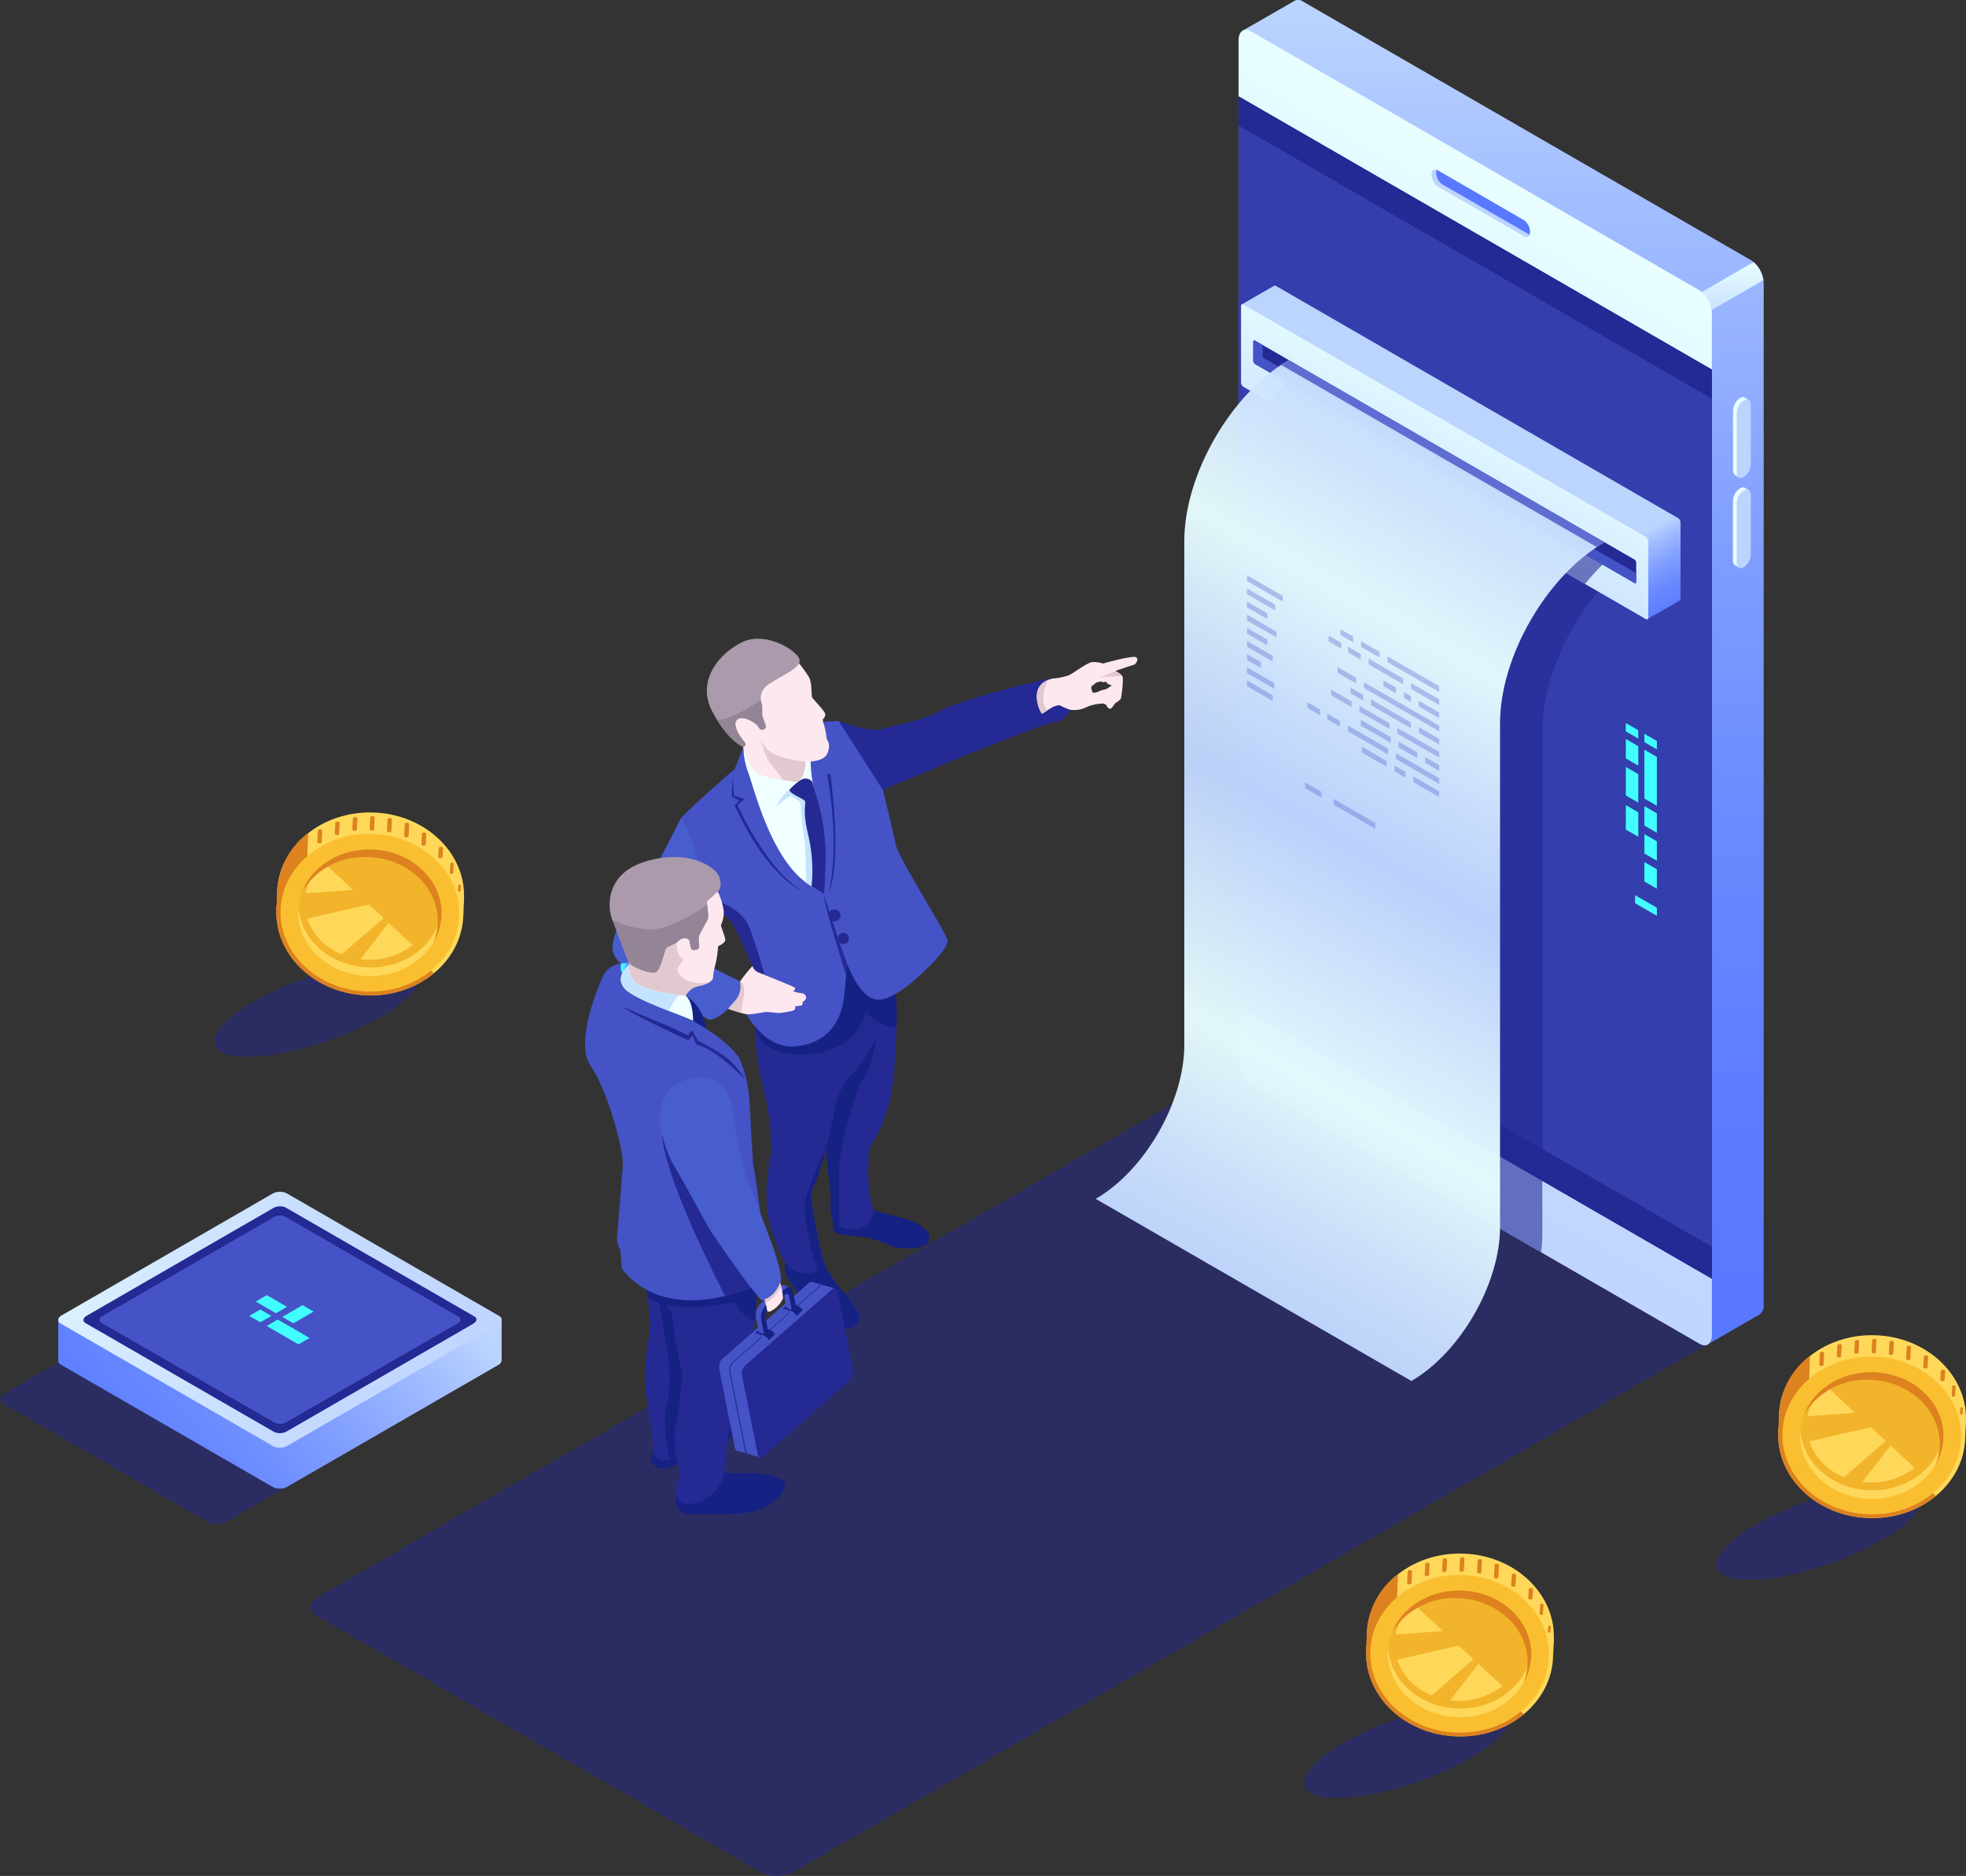 <svg id="Ñëîé_1" data-name="Ñëîé 1" xmlns="http://www.w3.org/2000/svg" xmlns:xlink="http://www.w3.org/1999/xlink" viewBox="0 0 399.31 381.09"><rect x="0" y="0" width="399.31" height="381.09" fill="#333333" stroke="none"/><defs><style>.cls-1,.cls-12,.cls-5{fill:#242993;}.cls-1{opacity:0.5;}.cls-2{fill:url(#Áåçûìÿííûé_ãðàäèåíò_29);}.cls-3{fill:url(#Áåçûìÿííûé_ãðàäèåíò_28);}.cls-4{fill:url(#Áåçûìÿííûé_ãðàäèåíò_28-2);}.cls-6{opacity:0.51;}.cls-16,.cls-7{fill:#4553c7;}.cls-8{fill:#5778ff;}.cls-9{fill:#bcd5ff;}.cls-10{fill:#e9ffff;}.cls-11{opacity:0.11;}.cls-12{opacity:0.6;}.cls-13{fill:url(#Áåçûìÿííûé_ãðàäèåíò_35);}.cls-14{fill:url(#Áåçûìÿííûé_ãðàäèåíò_28-3);}.cls-15{opacity:0.96;fill:url(#Áåçûìÿííûé_ãðàäèåíò_34);}.cls-16{opacity:0.8;}.cls-17{fill:#42ffff;}.cls-18{fill:url(#Áåçûìÿííûé_ãðàäèåíò_19);}.cls-19{fill:url(#Áåçûìÿííûé_ãðàäèåíò_28-4);}.cls-20{fill:#162184;}.cls-21{fill:#485dce;}.cls-22{fill:#fce8ee;}.cls-23{fill:azure;}.cls-24{fill:#aa9aac;}.cls-25{fill:#c4e3ff;}.cls-26{fill:#e2c8cf;}.cls-27{fill:#1b4263;}.cls-28{fill:#938496;}.cls-29{fill:url(#Áåçûìÿííûé_ãðàäèåíò_21);}.cls-30{opacity:0.32;}.cls-31{fill:#dd821f;}.cls-32{fill:#ffd85a;}.cls-33{fill:#f9bf30;}.cls-34{fill:#f2b42a;}</style><linearGradient id="Áåçûìÿííûé_ãðàäèåíò_29" x1="-99.85" y1="273.16" x2="-99.85" gradientTransform="matrix(-1, 0, 0, 1, 205.46, 0)" gradientUnits="userSpaceOnUse"><stop offset="0" stop-color="#5778ff"/><stop offset="0.18" stop-color="#5c7dff"/><stop offset="0.39" stop-color="#6a8aff"/><stop offset="0.61" stop-color="#82a0ff"/><stop offset="0.85" stop-color="#a3beff"/><stop offset="1" stop-color="#bcd5ff"/></linearGradient><linearGradient id="Áåçûìÿííûé_ãðàäèåíò_28" x1="-136.84" y1="72.81" x2="-136.84" y2="53.24" gradientTransform="matrix(-1, 0, 0, 1, 205.46, 0)" gradientUnits="userSpaceOnUse"><stop offset="0" stop-color="#c0d6ff"/><stop offset="0.3" stop-color="#c5dbff"/><stop offset="0.65" stop-color="#d3e9ff"/><stop offset="1" stop-color="#e9ffff"/></linearGradient><linearGradient id="Áåçûìÿííûé_ãðàäèåíò_28-2" x1="-69.06" y1="451.92" x2="-69.06" y2="266.58" gradientTransform="matrix(-0.87, -0.5, 0, 1.15, 239.83, -309.68)" xlink:href="#Áåçûìÿííûé_ãðàäèåíò_28"/><linearGradient id="Áåçûìÿííûé_ãðàäèåíò_35" x1="-119.69" y1="135.37" x2="-76.44" y2="57.49" gradientTransform="matrix(-1, 0, 0, 1, 205.46, 0)" gradientUnits="userSpaceOnUse"><stop offset="0" stop-color="#5778ff"/><stop offset="0.04" stop-color="#5c7dff"/><stop offset="0.09" stop-color="#6a8aff"/><stop offset="0.14" stop-color="#82a0ff"/><stop offset="0.19" stop-color="#a3beff"/><stop offset="0.22" stop-color="#bcd5ff"/></linearGradient><linearGradient id="Áåçûìÿííûé_ãðàäèåíò_28-3" x1="-66.56" y1="135.64" x2="-95.35" y2="79.37" xlink:href="#Áåçûìÿííûé_ãðàäèåíò_28"/><linearGradient id="Áåçûìÿííûé_ãðàäèåíò_34" x1="-24.65" y1="254.22" x2="-114.85" y2="94.39" gradientTransform="matrix(-1, 0, 0, 1, 205.46, 0)" gradientUnits="userSpaceOnUse"><stop offset="0" stop-color="#c0d6ff"/><stop offset="0.12" stop-color="#d0e6ff"/><stop offset="0.26" stop-color="#e9ffff"/><stop offset="0.51" stop-color="#c0d6ff"/><stop offset="0.62" stop-color="#d0e6ff"/><stop offset="0.75" stop-color="#e9ffff"/><stop offset="1" stop-color="#c0d6ff"/></linearGradient><linearGradient id="Áåçûìÿííûé_ãðàäèåíò_19" x1="82.64" y1="251.8" x2="12.47" y2="308.07" gradientUnits="userSpaceOnUse"><stop offset="0" stop-color="#bcd5ff"/><stop offset="0.15" stop-color="#a3beff"/><stop offset="0.39" stop-color="#82a0ff"/><stop offset="0.61" stop-color="#6a8aff"/><stop offset="0.82" stop-color="#5c7dff"/><stop offset="1" stop-color="#5778ff"/></linearGradient><linearGradient id="Áåçûìÿííûé_ãðàäèåíò_28-4" x1="-6.24" y1="679.64" x2="-70.03" y2="730.8" gradientTransform="matrix(0.87, 0.5, -1, 0.58, 780.95, -120.34)" xlink:href="#Áåçûìÿííûé_ãðàäèåíò_28"/><linearGradient id="Áåçûìÿííûé_ãðàäèåíò_21" x1="1747.04" y1="196.67" x2="1748.87" y2="196.67" gradientTransform="matrix(-1, 0, 0, 1, 1874.95, 0)" gradientUnits="userSpaceOnUse"><stop offset="0" stop-color="#5778ff"/><stop offset="0.07" stop-color="#5489ff"/><stop offset="0.28" stop-color="#4eb3ff"/><stop offset="0.48" stop-color="#49d4ff"/><stop offset="0.67" stop-color="#45ecff"/><stop offset="0.85" stop-color="#43faff"/><stop offset="1" stop-color="#42ffff"/></linearGradient></defs><title>publisher_earnings</title><path class="cls-1" d="M154.71,380.43,64.23,328.19c-1.7-1-1.49-2.7.48-3.84L285.08,197.12l63.49,74.95L161.36,380.16A7.42,7.42,0,0,1,154.71,380.43Z"/><path class="cls-2" d="M252.41,6.22,263,.13v0a1.56,1.56,0,0,1,1.57.14l91.17,52.64a5.93,5.93,0,0,1,2.48,4.74V265.06a2.15,2.15,0,0,1-.88,2h0l-10.58,6.09-.23-11.53-82-47.33a5.93,5.93,0,0,1-2.49-4.75V11.67a11.33,11.33,0,0,1-.4,1.18C261.61,12.9,252.41,6.22,252.41,6.22Z"/><path class="cls-3" d="M358.16,56.91l-27.55,15.9-4.16-2.4,29.73-17.17A6.22,6.22,0,0,1,358.16,56.91Z"/><path class="cls-4" d="M254.05,220.35,345.22,273c1.37.8,2.48,0,2.48-1.87V63.73A5.93,5.93,0,0,0,345.22,59L254.05,6.35c-1.37-.8-2.49,0-2.49,1.87V215.61A5.94,5.94,0,0,0,254.05,220.35Z"/><polygon class="cls-5" points="251.56 204.26 347.7 259.77 347.7 75.08 251.56 19.57 251.56 204.26"/><polygon class="cls-5" points="251.56 204.26 347.7 259.77 347.7 75.08 251.56 19.57 251.56 204.26"/><g class="cls-6"><polygon class="cls-7" points="251.56 197.78 347.7 253.29 347.7 81 251.56 25.49 251.56 197.78"/></g><path class="cls-8" d="M292.14,37.68l17.4,10.08c.5.29.94.38,1.12-.1a1.47,1.47,0,0,0,.1-.58h0a2.93,2.93,0,0,0-1.23-2.35L292,34.58c-.06,0-.11-.09-.16-.08-.55.16-.64.27-.64,1.1l.07.23A1.86,1.86,0,0,0,292.14,37.68Z"/><path class="cls-9" d="M291.8,34.51a1.67,1.67,0,0,0-.1.58,2.93,2.93,0,0,0,1.23,2.35L310.5,47.59l.16.07a.71.71,0,0,1-1.13.34L292,37.86a2.93,2.93,0,0,1-1.23-2.35C290.73,34.68,291.2,34.27,291.8,34.51Z"/><path class="cls-10" d="M353.31,80.94l.2-.11a.86.86,0,0,1,.85-.08h0l.74.43-.36,0a1.74,1.74,0,0,1,.1.63v12a3.2,3.2,0,0,1-1.33,2.55l-.2.11a.8.8,0,0,1-.27.12l.19.41-.79-.46h0A1.17,1.17,0,0,1,352,95.5v-12A3.22,3.22,0,0,1,353.31,80.94Z"/><path class="cls-9" d="M354.07,96.94l.2-.12a3.19,3.19,0,0,0,1.33-2.54v-12c0-1-.6-1.43-1.33-1l-.2.12a3.16,3.16,0,0,0-1.33,2.54v12C352.74,96.91,353.33,97.36,354.07,96.94Z"/><path class="cls-10" d="M353.31,99.27l.2-.11a.86.86,0,0,1,.85-.08h0l.74.43-.36,0a1.7,1.7,0,0,1,.1.63v12a3.2,3.2,0,0,1-1.33,2.55l-.2.11a1.59,1.59,0,0,1-.27.12l.19.4-.79-.45h0a1.19,1.19,0,0,1-.47-1.08v-12A3.21,3.21,0,0,1,353.31,99.27Z"/><path class="cls-9" d="M354.07,115.27l.2-.12a3.19,3.19,0,0,0,1.33-2.54v-12c0-1-.6-1.43-1.33-1l-.2.11a3.2,3.2,0,0,0-1.33,2.55v12C352.74,115.24,353.33,115.69,354.07,115.27Z"/><path class="cls-12" d="M251.56,215.61V98.71c3.55-9.84,10.63-19.25,18.79-24h0l64.12,37c-11.71,6.76-21.21,23.21-21.21,36.74V250.86a28.33,28.33,0,0,1-.25,3.53l-59-34A5.94,5.94,0,0,1,251.56,215.61Z"/><path class="cls-13" d="M252.26,61.82l6.52-3.76h0a.3.3,0,0,1,.33,0l81.74,47.2a1.13,1.13,0,0,1,.48.92v15.43a.45.45,0,0,1-.13.36h0l-6.59,3.8,0-7.46L259.11,74.8a1.15,1.15,0,0,1-.49-.92v-5.3Z"/><path class="cls-14" d="M252.55,78.58l81.74,47.19c.27.15.49,0,.49-.36V110a1.17,1.17,0,0,0-.49-.92L252.55,61.86c-.27-.16-.49,0-.49.36V77.65A1.17,1.17,0,0,0,252.55,78.58Z"/><path class="cls-12" d="M263.82,75.45l63.65,37.43a44,44,0,0,0-5.54,5.76l-64.12-37A44,44,0,0,1,263.82,75.45Z"/><path class="cls-5" d="M254.88,73.94,332,118.44c.18.11.33,0,.33-.25v-3.87a.78.78,0,0,0-.33-.63L254.88,69.18c-.18-.1-.33,0-.33.25v3.88A.79.79,0,0,0,254.88,73.94Z"/><path class="cls-7" d="M254.88,69.18l1.57.91v2.09a.77.77,0,0,0,.33.63l75.51,43.6v1.78c0,.25-.15.36-.33.25l-77.08-44.5a.79.79,0,0,1-.33-.63V69.43C254.55,69.19,254.7,69.08,254.88,69.18Z"/><path class="cls-15" d="M286.66,280.54l-64.12-37h0c10-5.75,18-19.74,18-31.25V109.91c0-13.53,9.5-30,21.21-36.74h0l64.12,37h0c-11.71,6.77-21.2,23.21-21.2,36.74V249.28c0,11.51-8.08,25.5-18,31.26Z"/><path class="cls-16" d="M261.79,73.17l64.12,37c-.51.3-1,.62-1.52,1h0l-64.11-37C260.77,73.79,261.28,73.47,261.79,73.17Z"/><polygon class="cls-17" points="333.99 150.76 336.52 152.22 336.52 150.53 333.99 149.07 333.99 150.76"/><polygon class="cls-17" points="333.99 162.22 336.52 163.68 336.52 153.77 333.99 152.31 333.99 162.22"/><polygon class="cls-17" points="333.99 167.71 336.52 169.17 336.52 165.23 333.99 163.77 333.99 167.71"/><polygon class="cls-17" points="333.99 173.39 336.52 174.85 336.52 170.91 333.99 169.45 333.99 173.39"/><polygon class="cls-17" points="330.22 154.07 332.75 155.53 332.75 151.59 330.22 150.13 330.22 154.07"/><polygon class="cls-17" points="330.22 161.59 332.75 163.05 332.75 157.27 330.22 155.81 330.22 161.59"/><polygon class="cls-17" points="330.22 168.52 332.75 169.98 332.75 165.02 330.22 163.56 330.22 168.52"/><polygon class="cls-17" points="333.99 179.07 336.52 180.53 336.52 176.59 333.99 175.13 333.99 179.07"/><polygon class="cls-17" points="330.22 148.58 332.75 150.04 332.75 148.35 330.22 146.89 330.22 148.58"/><polygon class="cls-17" points="332.1 183.49 336.52 186.04 336.52 184.4 332.1 181.85 332.1 183.49"/><path class="cls-1" d="M42.43,309.3.61,285.15c-.9-.52-.79-1.44.26-2L13.15,276l45.11,26L46,309.15A4,4,0,0,1,42.43,309.3Z"/><path class="cls-18" d="M101.88,276.43V268.1H88.31L58.19,250.72a3.23,3.23,0,0,0-2.88.12l-30,17.31H11.83v8.35h0a.85.85,0,0,0,.49.7l43.19,24.94A3.23,3.23,0,0,0,58.4,302l42.78-24.7A1.2,1.2,0,0,0,101.88,276.43Z"/><path class="cls-19" d="M55.52,293.81,12.33,268.87c-.74-.42-.65-1.17.2-1.66l42.78-24.7a3.2,3.2,0,0,1,2.88-.12l43.2,24.94c.74.43.65,1.17-.21,1.66L58.4,293.69A3.2,3.2,0,0,1,55.52,293.81Z"/><path class="cls-5" d="M55.67,290.89l-38.29-22.1c-.65-.38-.57-1,.19-1.48l37.92-21.89a2.81,2.81,0,0,1,2.55-.11l38.29,22.11c.66.37.57,1-.18,1.47l-37.92,21.9A2.86,2.86,0,0,1,55.67,290.89Z"/><path class="cls-7" d="M55.77,289,20.59,268.73c-.6-.35-.52-1,.17-1.36L55.6,247.26a2.61,2.61,0,0,1,2.35-.1l35.17,20.31c.61.35.53,1-.16,1.36L58.12,288.94A2.61,2.61,0,0,1,55.77,289Z"/><polygon class="cls-17" points="56.05 266.78 51.94 264.4 54.18 263.11 58.3 265.48 56.05 266.78"/><polygon class="cls-17" points="63.69 266.44 59.58 268.82 57.34 267.52 61.45 265.14 63.69 266.44"/><polygon class="cls-17" points="55.12 267.32 52.87 268.61 50.62 267.32 52.87 266.02 55.12 267.32"/><polygon class="cls-17" points="62.88 271.8 60.63 273.1 54.16 269.36 56.4 268.06 62.88 271.8"/><path class="cls-20" d="M159.83,255.71l-.08.38-.12-.25a5.27,5.27,0,0,0-.08,2.89,23.11,23.11,0,0,0,2.23,3.5c1,1.34,2.66,4.14,3.09,4.68a10.53,10.53,0,0,0,6,2.95c3.13.33,3.92-1.46,3.66-2.43a21.17,21.17,0,0,0-3.77-5.62,27.9,27.9,0,0,1-3.23-4.79Z"/><path class="cls-20" d="M169.21,247.23a14.6,14.6,0,0,0,.12,2.83c.21.82,4.8,1.08,6.43,1.29a23.22,23.22,0,0,1,5.36,1.81c.89.44,6.86,1.07,7.58-1.13s-3-4-5.51-4.62-6.64-1.84-6.64-1.84Z"/><path class="cls-5" d="M153.3,207.54A56.26,56.26,0,0,0,155,220.92a53,53,0,0,1,1.65,13.19s-2,8.78-.24,14.77,3.19,7.67,3.19,7.67a5.16,5.16,0,0,0,8,.47s-2.54-8.23-2.84-14.78a44.13,44.13,0,0,0,3-9.11s.65,6.83,1,9.59c0,0-.39,4.05.69,5.68s6,2.12,7.5-.73-1.3-1.45-.43-14.54c0,0,4.48-5.58,5.12-15.86s.59-14.35,0-16.35-10.51-9.22-10.51-9.22l-5.6,7.15Z"/><path class="cls-20" d="M175.4,219c1.62-1.94,2.53-8,2.53-8s-2.53,5.11-4.34,6.59a12.25,12.25,0,0,0-3.68,6.4c-.32,1.94-2.16,9.14-2.16,9.14s.65,6.83,1,9.59c0,0-.39,4.05.69,5.68a2.54,2.54,0,0,0,1.06.83c0-.08-.27-9,0-12.83S173.79,221,175.4,219Z"/><path class="cls-21" d="M138.38,166.09s-4.28,8.37-4.71,9-8.45,10.85-9.22,16.76c0,0-.61,2.28,2.15,4.31s16.68,10.86,17.54,11,5.9-2.33,6.12-7.85c0,0-10.9-5.08-13.27-7.62,0,0,4.24-7.14,6.32-9.24a4.75,4.75,0,0,0,1-2.63,14.31,14.31,0,0,0-4.65-12.58Z"/><path class="cls-5" d="M170.39,146.49s6.63,2.46,8.89,1.62,7.82-1.55,11.64-3.69,20.47-6.43,22.93-6.58c0,0,.05.1-.36.27a3.1,3.1,0,0,0-2.59,2.26,6.17,6.17,0,0,0,.84,4.43c.28.16.44-.53,2-1.26a6.25,6.25,0,0,1,2.57-.69l.6.77.37.56s-.79,2.34-2.92,2.51-15.83,5.88-16.7,6.14-12.36,5.22-14.52,6a25.05,25.05,0,0,0-3.83,1.76s-6.73-4.48-6.94-4.48S170.39,146.49,170.39,146.49Z"/><path class="cls-22" d="M230.82,133.56c-.52-.56-6.77,1.23-6.77,1.23a6.93,6.93,0,0,0-2.09-.3c-1,0-3.83,2.2-4.82,2.67a13.22,13.22,0,0,1-3.29.68c-5.52,1.14-2.43,7.21-2.21,7.12s1.74-1.1,2.21-1.34a5.42,5.42,0,0,1,1.33-.38,15.09,15.09,0,0,0,2.14.94,5.73,5.73,0,0,0,3.46-.57,8.59,8.59,0,0,1,3.41-.68l.51.27a1.13,1.13,0,0,0,.65.77c.49.15,1-1.05,1.25-1.18a5.29,5.29,0,0,0,1.05-.82,21.44,21.44,0,0,0,.41-4.35c-.13-.63-1.51-1.34-1.51-1.34s3.47-1.16,3.75-1.23S231.34,134.12,230.82,133.56ZM224.66,140a8.34,8.34,0,0,0-1.19.32,3.15,3.15,0,0,1-1.48.41s-.65-1.05-.16-1.41.87-.68.87-.68.86-.16.86-.27a.85.85,0,0,0,1,.07,1.74,1.74,0,0,0,1.26.76A7.43,7.43,0,0,1,224.66,140Z"/><path class="cls-20" d="M181.67,200.92c-.58-2-10.51-9.22-10.51-9.22l-2.78,3.55L166,204.54l-12.69,4h0s.67,6.34,11,5.61,11.55-8.74,11.55-8.74,1.14,2.63,6.24,3.32C182.21,204.43,182.05,202.23,181.67,200.92Z"/><path class="cls-7" d="M151,151.71l-1.75,4.48s-8.41,7.27-10.82,9.9a50.63,50.63,0,0,1,4.93,16.37,52.65,52.65,0,0,1,5,4.58c1.16,1.45,4.1,8.12,5,10.32s-1.68,8.83-1.68,8.83,3.58,6.6,9.33,6.38,9.68-3.72,10.41-10,.51-7.16.51-7.16,2.59,7.67,6.51,7.67,10.15-6.65,10.15-6.65,4.2-3.82,3.81-5.54-9.89-16.63-10.4-19.09-2.65-11.25-2.65-11.25l-9-14.09-5.46.26Z"/><path class="cls-23" d="M151,151.71a15.59,15.59,0,0,0,1,5.32c1.06,2.65,4.5,17.58,12.33,22.69l3,1.9v-9.5s0-5.85-1.39-9.55a27.71,27.71,0,0,1-1.29-8.24s-2.19-.6-2.2-.56S151,151.71,151,151.71Z"/><path class="cls-22" d="M160.59,158.64s1.39.57,2-.34a6.51,6.51,0,0,0,1.05-3.57s3.7.19,4.44-1.75-.07-2.45-.19-3a15,15,0,0,0-.72-3.34l-.05-.5s.75-.64.41-1.32-2.37-2.79-2.58-3.15.06-3-.73-4.27a31.77,31.77,0,0,0-2.31-3.12s-7.88-6.15-14.09,0S151,151.71,151,151.71s.75,3.65,2.56,5.11S160.59,158.64,160.59,158.64Z"/><path class="cls-24" d="M154.82,143.66a1.86,1.86,0,0,0-.1-.66,3.27,3.27,0,0,1,1.27-3.88c2.37-1.72,6.55-3.27,6.42-5s-6.72-6-11.59-3.7-9.44,8.06-6.12,14.18,6.25,7.11,6.25,7.11,1-.21.1-1.23-2.5-3.58-1.16-4.39,3.67.94,4,1.32a5.23,5.23,0,0,1,.35.52.65.65,0,0,0,.84.26l.11-.05a.65.65,0,0,0,.34-.82l-.58-1.58a2.1,2.1,0,0,1-.13-.74Z"/><path class="cls-25" d="M160.39,160.37A9.31,9.31,0,0,0,157.6,164a12.53,12.53,0,0,1,2.94-2.33s2.07,1,2.07,1.62a43.22,43.22,0,0,0,.67,6.61c.49,2.08.43,9.41.43,9.41l1.31.86.62-3.21-.24-6.85-1.21-6.24s-.23-2.36-.32-2.49S160.39,160.37,160.39,160.37Z"/><path class="cls-5" d="M160.39,160.37s2-2.14,3-2.18a1.71,1.71,0,0,1,1.58.63c0,.12,1,3.46,1,3.46a41.85,41.85,0,0,1,1.7,12.61c-.2,6.79-.36,6.73-.36,6.73l-2.48-1.57a31.32,31.32,0,0,0-.69-10.48c-1.35-5.63-.16-6.47-.8-7S160.07,161.06,160.39,160.37Z"/><path class="cls-5" d="M148.32,187c1.16,1.45,4,8.11,5,10.31a3.46,3.46,0,0,1,.26,1.38l.38.25,1.26-1.23s-1.13-4.07-2.94-9.11-8.95-6.18-8.95-6.18A52.65,52.65,0,0,1,148.32,187Z"/><path class="cls-22" d="M150.26,199.49a23.82,23.82,0,0,1,2.69-3.36s-.15.84,1,1.36,7.25,2.88,7.46,3.15,0,.62-.41.7a8.29,8.29,0,0,0,1.78.42c.52,0,1.21.64.86,1.2s-.63.52-.63.52.15.63-.23.77a5.74,5.74,0,0,1-1.28.16.75.75,0,0,1-.33.87,18.63,18.63,0,0,1-3,.52s-1.93-.21-2.48-.22-3.06.61-4.12.45a32.41,32.41,0,0,1-5-1.61C146.32,204.21,150.26,199.49,150.26,199.49Z"/><path class="cls-5" d="M148.81,157.64l.25,4,2.17.68-1.46,1.19s5.88,13.35,13.37,17.57c0,0-7.15-2.54-13.91-17.45,0,0,.71-.84.92-1.07l-1.51-.67Z"/><path class="cls-5" d="M168,157.22s2.66,13.62.39,23.87c0,0,2.73-4.93.26-23.87Z"/><path class="cls-26" d="M227.92,137.32a4.79,4.79,0,0,0-1.37-1s-2.83,1.15-3.31,1.38C223.24,137.66,226.14,137.35,227.92,137.32Z"/><path class="cls-26" d="M211.64,145c.12,0,.57-.33,1.05-.63h0c-1.88-2.53.19-6.19.19-6.21C208.72,139.75,211.43,145,211.64,145Z"/><path class="cls-26" d="M146.67,204.42a33.15,33.15,0,0,0,3.73,1.31s.94-3.68.72-4.91-.72-1.52-.72-1.52l-.14.19S146.32,204.21,146.67,204.42Z"/><path class="cls-21" d="M150.26,199.32a4.3,4.3,0,0,1-.81,3.78c-1.44,1.65-1.6,1.86-1.6,1.86H146.2a17.76,17.76,0,0,1-.72-2.67C145.61,202.23,150.26,199.32,150.26,199.32Z"/><path class="cls-5" d="M165.64,161.2h0s1.59,9.34,1.23,12.76a60.47,60.47,0,0,0-.22,7.13l.5.44.14.09s.16.06.36-6.73a41.85,41.85,0,0,0-1.7-12.61Z"/><path class="cls-20" d="M166.16,258.06a8.1,8.1,0,0,0,1.42-1s-2.54-8.23-2.84-14.78a44.13,44.13,0,0,0,3-9.11c-.21.86-2.82,5.47-4,10.19S166.16,258.06,166.16,258.06Z"/><path class="cls-26" d="M154.59,150.2v0Z"/><path class="cls-26" d="M154.59,150.2c0,.23.73,3.56,2.07,5.12s2.46,3.17,2.46,3.17c.86.11,1.47.15,1.47.15s1.39.57,2-.34a6.51,6.51,0,0,0,1.05-3.57s-5-.51-6.9-1.84A4.8,4.8,0,0,1,154.59,150.2Z"/><path class="cls-27" d="M152.79,196.17s.27.56.32.61.11-.44.11-.44-.22-.46-.23-.46S152.79,196.17,152.79,196.17Z"/><path class="cls-5" d="M167.29,181.62s3.49,11.13,4.64,13.82l-.06,2.68S167.43,184.31,167.29,181.62Z"/><path class="cls-5" d="M170.66,185.59a1.2,1.2,0,0,1-.74,1.51,1.23,1.23,0,1,1,.74-1.51Z"/><path class="cls-5" d="M172.42,190.39a1.14,1.14,0,1,1-1.44-.84A1.17,1.17,0,0,1,172.42,190.39Z"/><path class="cls-28" d="M154.92,145.74a2.1,2.1,0,0,1-.13-.74l0-1.34a1.86,1.86,0,0,0-.1-.66,4,4,0,0,1-.18-.83s-5.42,4-8.86,4.1c2.89,4.63,5.27,5.44,5.27,5.44s1-.21.1-1.23-2.5-3.58-1.16-4.39,3.67.94,4,1.32a5.23,5.23,0,0,1,.35.52.65.65,0,0,0,.84.26l.11-.05a.65.65,0,0,0,.34-.82Z"/><path class="cls-20" d="M146.52,299.12a29.8,29.8,0,0,0,4.57.15c2.23-.12,8.34.37,8.33,2.27s-2.92,4.86-6.8,5.6-9,.25-11.54.53-4.54-1.74-3.76-3.92S146.52,299.12,146.52,299.12Z"/><path class="cls-20" d="M132.6,295.15s-.72,1.24-.23,1.91,1.81,2.34,5.25.32,10.22-5.09,10.22-5.09,3.87-2.18,3.47-4.33-4.12-1.5-4.12-1.5Z"/><path class="cls-5" d="M153.76,261.26s-.41,15.07-3.31,20.86-2.93,15.71-3.45,17.61a8.28,8.28,0,0,1-5.71,5.58c-3.31.85-4.07-1-4-2.18s.77-3.12.65-4.38a11.17,11.17,0,0,0-.65-2.4s-3.79,1.31-4.67-1.2a6.37,6.37,0,0,0,.24-1.16c0-.39-1.46-9.81-1.69-11a43.88,43.88,0,0,1,.54-10.87c.76-3.29-.37-10.13-.37-10.13l11.55-2.48Z"/><path class="cls-20" d="M134.9,262.82a10.8,10.8,0,0,0,1.61,4.25s.8,7.9,2.13,11.76a101.53,101.53,0,0,1-1.33,10.39c-.66,2.49,0,7.13,0,7.13a4.22,4.22,0,0,1-1.06.25c-.63.08-1.7-9.18-.89-10.93s.77-9.29.15-11.57-1.21-9-1.85-10.15a1.44,1.44,0,0,1,.44-1.89Z"/><path class="cls-20" d="M139.26,202.29a8.7,8.7,0,0,1,4.09,6.63l-2.76-.32S141,203.67,139.26,202.29Z"/><path class="cls-20" d="M143.71,265.38c-7.68.88-12.16-1.78-12.16-1.78-.13-1-.23-1.58-.23-1.58l11.55-2.48,10.89,1.72s-.08,3-.43,6.88c-1.86.34-4.06-3.58-4.06-3.58l-5.25.76S151.38,264.5,143.71,265.38Z"/><path class="cls-7" d="M152.29,261.61s-16.17,7.51-25.57-3.31a1.93,1.93,0,0,1-.46-1.12l-.22-2.76a2.72,2.72,0,0,0-.28-1h0a4,4,0,0,1-.43-2.2c.27-3.19,1-12,1.17-14.46.17-3-3-15.11-6.56-20.27s2.58-18.32,2.58-18.32a5,5,0,0,1,5.39-2.44s-3.28,2.71-1.08,5.06,8.17,3.85,8.17,3.85S146.07,209,150.18,215a24.66,24.66,0,0,1,1.9,7.19c.42,4.06.69,13.68,1,15s1.49,10.09,1.46,10.5S152.29,261.61,152.29,261.61Z"/><path class="cls-29" d="M126.37,197.71a2.51,2.51,0,0,1-.15-2,5.4,5.4,0,0,1,1.69,0A6.32,6.32,0,0,0,126.37,197.71Z"/><path class="cls-5" d="M147.31,263.3s-12.38-23.59-12.84-32.93,16.59,16.86,16.59,16.86l1.23,14.38A32.83,32.83,0,0,1,147.31,263.3Z"/><path class="cls-21" d="M150.3,233.71a38.74,38.74,0,0,1-1.14-6.3c-.34-3.73-2-9.91-9.2-8.18-10.15,2.45-4.41,15.38-3.07,17.56s6.65,11.89,6.93,12.44,8.1,12.1,10.72,14.75a.64.64,0,0,0,.88,0c.92-.81,3-2.76,3.18-3.9.26-1.46-1.53-6.6-1.53-6.6s-4.89-13.14-5.27-13.75C151.52,239.29,151.17,237,150.3,233.71Z"/><path class="cls-22" d="M139.11,202.63a3.71,3.71,0,0,1,2.59-2.28c1.92-.36,3-1,3.12-1.69a12.3,12.3,0,0,1,.46-2.64,19.7,19.7,0,0,0,.56-3.76c0-.06,1.44-.63,1.46-1.28s-.94-2.88-.87-3.06a5.92,5.92,0,0,0,.57-2.78,13.49,13.49,0,0,0-1.19-4c-.71-1.32-5.66-9.38-16.31-4s-1.26,13.7-1.74,19.59c0,0-.83,1.29,1.15,3.18S136.05,201.73,139.11,202.63Z"/><path class="cls-26" d="M128.91,199.85c-2-1.89-1.15-3.18-1.15-3.18a7.76,7.76,0,0,0-.29-2.57l4.35.42s5.8-6.05,5.62-3.06,1.4,3.37,1.4,3.37l-1.14,1.71c-.29.44,0,.9.26,1.33,2.06,2.81,6.31,1.54,6.32,1.54a6.26,6.26,0,0,1-2.58.94,3.71,3.71,0,0,0-2.59,2.28C136.05,201.73,130.9,201.74,128.91,199.85Z"/><path class="cls-24" d="M146,177.91s.95,2.17-.22,3.22-2.21,2-2.21,2l.24,2.8a2,2,0,0,1-.24,1.16l-1.35,2.48a2.73,2.73,0,0,0-.33,1.56l.09,1.12a.65.65,0,0,1-.53.69l-.4.08a.64.64,0,0,1-.76-.51L140,191s-.92-1.19-2.57.47l-1.53.78a1.69,1.69,0,0,0-.87,1.07c-.33,1.24-1.06,3.67-1.73,4.12-.91.61-4.82-.93-5.4-1.71s-2.45-6.25-3.53-8.87-1.35-9.38,6.7-11.84S144.71,175.56,146,177.91Z"/><path class="cls-28" d="M127.91,195.72c-.59-.79-2.45-6.25-3.53-8.87a20.47,20.47,0,0,0,7.49,2c4.12.25,11.79-5,11.79-5l.18,2.05a2,2,0,0,1-.24,1.16l-1.35,2.48a2.73,2.73,0,0,0-.33,1.56l.09,1.12a.65.65,0,0,1-.53.69l-.4.08a.64.64,0,0,1-.76-.51L140,191s-.92-1.19-2.57.47l-2.22,1.13s-1,4.23-1.91,4.84S128.49,196.5,127.91,195.72Z"/><path class="cls-23" d="M127.78,196s-2.92,2.14-1.09,4.63,13.47,6.14,14.08,6.77c0,0,.09-3.91-1.51-5.1,0,0-8.75-.86-10.31-2.87S127.78,196,127.78,196Z"/><path class="cls-25" d="M127.78,196s-.38,1.43,1.17,3.43c1.18,1.52,6.48,2.39,9,2.72h0s-.86.57-2.14,3.2c-3.61-1.41-8-3.26-9.1-4.72C124.86,198.13,127.78,196,127.78,196Z"/><path class="cls-5" d="M126.58,204.56s5.26,2.3,7.8,3.32,5.33,2.42,5.33,2.42l.84-1,1.32,2.23a32.67,32.67,0,0,1,5.88,3.47,17.83,17.83,0,0,1,3.65,4.35s-5.16-5.41-9-6.83l-1-.39-.74-1.78-.83,1S128.27,206.06,126.58,204.56Z"/><path class="cls-7" d="M146.15,277h0a2,2,0,0,1,.53-.89l17.66-15.49c.48-.42,1-.18,1.12.54L168.62,277a2.38,2.38,0,0,1-.61,2.05l-14.52,12.73.88,4.29-4.68-1.37h0a.91.91,0,0,1-.46-.7l-3.15-15.87A2.51,2.51,0,0,1,146.15,277Z"/><path class="cls-7" d="M169.59,261.76,165,260.43l-.15,0a.69.69,0,0,0-.53.2l-17.66,15.49a2,2,0,0,0-.53.89l.69.22h0l3.9,1.25,15.44-13.67h0Z"/><path class="cls-5" d="M172.64,280.4,155,295.88c-.48.42-1,.18-1.12-.54l-3.16-15.87a2.38,2.38,0,0,1,.61-2.05L169,261.94c.47-.42,1-.18,1.12.54l3.15,15.87A2.4,2.4,0,0,1,172.64,280.4Z"/><path class="cls-20" d="M151.49,294.63l-3.15-15.88a2.31,2.31,0,0,1,.6-2l17.66-15.49a.7.7,0,0,1,.44-.2.65.65,0,0,0-.6.18l-17.66,15.49a2.33,2.33,0,0,0-.6,2.05l3.15,15.87c.1.49.35.78.67.76C151.75,295.31,151.57,295,151.49,294.63Z"/><path class="cls-20" d="M156.28,270.16l-1-.34a1,1,0,0,0-.62-.05l-.07,0c-.1,0-.14.12-.12.25l0,.15,2.85,1,0-.16a.68.68,0,0,0-.23-.37l-.1-.08A2.33,2.33,0,0,0,156.28,270.16Z"/><polygon class="cls-20" points="156.09 272.26 157.34 271.17 154.49 269.86 153.26 270.93 156.09 272.26"/><path class="cls-7" d="M155,271.25l-1-.34a1,1,0,0,0-.62-.05l-.08,0c-.09,0-.13.12-.11.25l0,.15,2.84,1,0-.15a.69.69,0,0,0-.24-.38l-.09-.08A2.46,2.46,0,0,0,155,271.25Z"/><polygon class="cls-20" points="154.49 271.71 154.35 271.01 154.43 271.04 154.57 271.74 154.49 271.71"/><polygon class="cls-20" points="154.35 271.01 155.63 269.94 155.7 269.96 154.43 271.05 154.35 271.01"/><path class="cls-20" d="M161.92,265.23l-1-.35a1.12,1.12,0,0,0-.62,0l-.08,0a.2.2,0,0,0-.11.26l0,.15,2.84,1,0-.16a.72.72,0,0,0-.24-.37l-.1-.08A1.93,1.93,0,0,0,161.92,265.23Z"/><polygon class="cls-20" points="161.73 267.33 162.97 266.24 160.13 264.92 158.9 265.99 161.73 267.33"/><path class="cls-7" d="M160.67,266.32l-1-.35a1.09,1.09,0,0,0-.61,0l-.08,0c-.1,0-.14.13-.11.26l0,.15,2.84,1,0-.16a.72.72,0,0,0-.24-.37l-.1-.08A2,2,0,0,0,160.67,266.32Z"/><polygon class="cls-20" points="160.12 266.78 159.98 266.08 160.07 266.11 160.21 266.81 160.12 266.78"/><polygon class="cls-20" points="159.98 266.08 161.26 265 161.34 265.03 160.07 266.11 159.98 266.08"/><path class="cls-7" d="M153.55,267.69l.59,3,.84-.73L154.4,267a1.5,1.5,0,0,1,.44-1.28l3.62-3.17c.32-.29.66-.18.74.25l.57,2.89.84-.73-.59-3c-.19-.94-.92-1.19-1.64-.56l-3.87,3.39A3.35,3.35,0,0,0,153.55,267.69Z"/><path class="cls-7" d="M159.79,262.26H158.2l-4.28,4.17,0,2.33.24,1.9,1.05.36-.15-2.39L155,267l.85-1.27s1.62-1.38,1.63-1.41S159.79,262.26,159.79,262.26Z"/><polygon class="cls-7" points="160.82 266.08 159.78 265.73 159.35 263.6 160.33 263.58 160.62 263.6 160.82 266.08"/><path class="cls-7" d="M160.47,261.53l-1.13-.38.33.5.38.08Z"/><path class="cls-20" d="M154.6,268.05l.59,3,.83-.73-.57-2.89a1.49,1.49,0,0,1,.44-1.28l3.62-3.18c.32-.28.65-.17.74.25l.57,2.89.84-.73-.6-3c-.18-.93-.91-1.18-1.63-.55l-3.87,3.39A3.35,3.35,0,0,0,154.6,268.05Z"/><path class="cls-22" d="M158.31,260a16.85,16.85,0,0,1,.74,3.71,5.4,5.4,0,0,1-2.57,2.68c-.95.35-.63-.7-.9-1.32a8.16,8.16,0,0,1-.34-2Z"/><path class="cls-26" d="M155.24,263l3.07-3s.18.61.36,1.34a7.79,7.79,0,0,1-3.2,3.4A10.35,10.35,0,0,1,155.24,263Z"/><path class="cls-21" d="M158.57,260.21s-.92,3.32-3.8,3.88l.72-3.61s2.41-.84,2.49-.85S158.57,260.21,158.57,260.21Z"/><g class="cls-30"><polygon class="cls-7" points="281.82 134.51 292.31 140.57 292.31 139.4 281.82 133.34 281.82 134.51"/><polygon class="cls-7" points="276.44 131.41 280.21 133.59 280.21 132.42 276.44 130.24 276.44 131.41"/><polygon class="cls-7" points="272.27 129 274.83 130.48 274.83 129.31 272.27 127.83 272.27 129"/><polygon class="cls-7" points="286.59 139.94 292.31 143.24 292.31 142.07 286.59 138.77 286.59 139.94"/><polygon class="cls-7" points="277.98 134.97 284.99 139.01 284.99 137.85 277.98 133.8 277.98 134.97"/><polygon class="cls-7" points="273.81 132.56 276.38 134.05 276.38 132.88 273.81 131.4 273.81 132.56"/><polygon class="cls-7" points="269.85 130.27 272.41 131.76 272.41 130.59 269.85 129.1 269.85 130.27"/><polygon class="cls-7" points="288.17 143.52 292.31 145.91 292.31 144.74 288.17 142.35 288.17 143.52"/><polygon class="cls-7" points="285.15 141.78 286.57 142.6 286.57 141.43 285.15 140.61 285.15 141.78"/><polygon class="cls-7" points="280.99 139.38 283.55 140.86 283.55 139.69 280.99 138.21 280.99 139.38"/><polygon class="cls-7" points="277.04 139.77 292.31 148.58 292.31 147.41 277.04 138.6 277.04 139.77"/><polygon class="cls-7" points="271.66 136.66 275.44 138.84 275.44 137.67 271.66 135.49 271.66 136.66"/><polygon class="cls-7" points="288.17 148.86 292.31 151.25 292.31 150.08 288.17 147.69 288.17 148.86"/><polygon class="cls-7" points="278.46 143.26 286.57 147.94 286.57 146.77 278.46 142.09 278.46 143.26"/><polygon class="cls-7" points="274.3 140.85 276.86 142.33 276.86 141.17 274.3 139.68 274.3 140.85"/><polygon class="cls-7" points="283.84 149.03 292.31 153.92 292.31 152.75 283.84 147.87 283.84 149.03"/><polygon class="cls-7" points="276.12 144.58 282.24 148.11 282.24 146.94 276.12 143.41 276.12 144.58"/><polygon class="cls-7" points="270.38 141.26 274.52 143.65 274.52 142.48 270.38 140.1 270.38 141.26"/><polygon class="cls-7" points="289.45 154.94 292.31 156.59 292.31 155.42 289.45 153.77 289.45 154.94"/><polygon class="cls-7" points="284.07 151.84 287.85 154.01 287.85 152.85 284.07 150.67 284.07 151.84"/><polygon class="cls-7" points="276.38 147.4 282.47 150.91 282.47 149.74 276.38 146.23 276.38 147.4"/><polygon class="cls-7" points="283.55 154.21 292.31 159.26 292.31 158.09 283.55 153.04 283.55 154.21"/><polygon class="cls-7" points="273.75 148.55 281.95 153.28 281.95 152.11 273.75 147.38 273.75 148.55"/><polygon class="cls-7" points="269.58 146.14 272.14 147.62 272.14 146.45 269.58 144.97 269.58 146.14"/><polygon class="cls-7" points="265.58 143.83 268.14 145.31 268.14 144.14 265.58 142.66 265.58 143.83"/><polygon class="cls-7" points="287.06 158.9 292.31 161.93 292.31 160.76 287.06 157.73 287.06 158.9"/><polygon class="cls-7" points="260.54 122.23 253.27 118.03 253.27 116.86 260.54 121.06 260.54 122.23"/><polygon class="cls-7" points="258.98 124 253.27 120.7 253.27 119.53 258.98 122.83 258.98 124"/><polygon class="cls-7" points="257.4 125.76 253.27 123.37 253.27 122.2 257.4 124.59 257.4 125.76"/><polygon class="cls-7" points="259.28 129.51 253.27 126.04 253.27 124.87 259.28 128.34 259.28 129.51"/><polygon class="cls-7" points="257.4 131.1 253.27 128.71 253.27 127.54 257.4 129.93 257.4 131.1"/><polygon class="cls-7" points="258.51 134.41 253.27 131.38 253.27 130.21 258.51 133.24 258.51 134.41"/><polygon class="cls-7" points="256.12 135.7 253.27 134.05 253.27 132.88 256.12 134.53 256.12 135.7"/><polygon class="cls-7" points="258.8 139.92 253.27 136.72 253.27 135.55 258.8 138.75 258.8 139.92"/><polygon class="cls-7" points="258.51 142.42 253.27 139.39 253.27 138.22 258.51 141.25 258.51 142.42"/><polygon class="cls-7" points="283.23 156.69 285.46 157.98 285.46 156.81 283.23 155.52 283.23 156.69"/><polygon class="cls-7" points="276.61 152.87 281.63 155.76 281.63 154.6 276.61 151.7 276.61 152.87"/><polygon class="cls-7" points="270.86 163.47 279.33 168.36 279.33 167.19 270.86 162.3 270.86 163.47"/><polygon class="cls-7" points="265.06 160.12 268.4 162.04 268.4 160.87 265.06 158.95 265.06 160.12"/></g><path class="cls-1" d="M85.17,197.77c1.23,3.52-7.07,9.63-18.54,13.64s-21.76,4.41-23,.9,7.07-9.63,18.54-13.64S83.94,194.25,85.17,197.77Z"/><polygon class="cls-31" points="56.13 184.97 56.28 181.35 57.12 179.24 57.65 180.99 56.13 184.97"/><path class="cls-32" d="M94.11,185.66l.15-3.55s-3,3-3,3.07S94.11,185.66,94.11,185.66Z"/><path class="cls-32" d="M74.86,196.19c-10.48-.25-18.8-5.58-18.58-14.84s8.9-16.55,19.39-16.3,18.8,8,18.58,17.21S85.35,196.45,74.86,196.19Z"/><ellipse class="cls-32" cx="75.12" cy="185.43" rx="16.77" ry="18.99" transform="translate(-112.05 256.09) rotate(-88.63)"/><path class="cls-31" d="M61.87,173.35A15.78,15.78,0,0,0,56.13,185c-.22,9.26,8.1,17,18.59,17.22a20.28,20.28,0,0,0,13.43-4.5Z"/><ellipse class="cls-33" cx="75.12" cy="185.43" rx="16.02" ry="18.15" transform="translate(-112.05 256.09) rotate(-88.63)"/><ellipse class="cls-34" cx="75.12" cy="185.43" rx="12.86" ry="14.57" transform="translate(-112.05 256.09) rotate(-88.63)"/><path class="cls-32" d="M89.68,185.78c0-.3,0-.59,0-.88-.67,6.68-7.11,11.82-14.81,11.63S61,190.91,60.62,184.2c0,.29,0,.58-.06.88-.17,7.1,6.21,13,14.25,13.2S89.51,192.88,89.68,185.78Z"/><path class="cls-32" d="M77.92,186.51l-3-2.77c-2.88.66-8.24,1.88-12.52,2.88a12.17,12.17,0,0,0,7,7.25Z"/><path class="cls-32" d="M73.21,194.85A14.28,14.28,0,0,0,83.79,192l-4.88-4.51Z"/><path class="cls-32" d="M71.72,180.78l-5.62-5.22c-1.89,1.66-3.59,3.48-4,5.92Z"/><path class="cls-31" d="M74.67,174.11c8,.19,14.42,6.1,14.25,13.2a11.51,11.51,0,0,1-.86,4.1,11.55,11.55,0,0,0,1.62-5.63c.17-7.1-6.21-13-14.25-13.21-6.41-.15-11.94,3.38-14,8.41A14.85,14.85,0,0,1,74.67,174.11Z"/><path class="cls-31" d="M56.28,181.35a12.44,12.44,0,0,0,.16,3.67c.42-1.36,1.33-5.42,1.33-5.42l1.44-3.23,1.21-1,2-1.49.17-4.66A15.9,15.9,0,0,0,56.28,181.35Z"/><path class="cls-31" d="M93,180.88l.08-.95a.24.24,0,0,1,.23-.25h.08a.25.25,0,0,1,.22.26l-.08.95a.23.23,0,0,1-.24.24h-.07A.22.22,0,0,1,93,180.88Z"/><path class="cls-31" d="M91.36,177.22l.1-1.71a.27.27,0,0,1,.27-.28h.16a.26.26,0,0,1,.26.28l-.1,1.72a.27.27,0,0,1-.27.28h-.16A.27.27,0,0,1,91.36,177.22Z"/><path class="cls-31" d="M89,174l.1-1.66a.32.32,0,0,1,.31-.31h.29a.31.31,0,0,1,.29.32l-.1,1.67a.31.31,0,0,1-.3.31h-.29A.31.31,0,0,1,89,174Z"/><path class="cls-31" d="M85.58,171.46l.11-2a.31.31,0,0,1,.3-.32h.3a.31.31,0,0,1,.29.33l-.11,2a.3.3,0,0,1-.31.31h-.29A.32.32,0,0,1,85.58,171.46Z"/><path class="cls-31" d="M82.1,169.77l.11-2.32a.31.31,0,0,1,.31-.31h.29a.31.31,0,0,1,.29.33L83,169.79a.31.31,0,0,1-.31.31h-.29A.32.32,0,0,1,82.1,169.77Z"/><path class="cls-31" d="M78.6,168.74l.11-2.23a.3.3,0,0,1,.31-.31h.29a.32.32,0,0,1,.29.33l-.11,2.23a.31.31,0,0,1-.31.31h-.29A.31.31,0,0,1,78.6,168.74Z"/><path class="cls-31" d="M75.08,168.39l.12-2.27a.31.31,0,0,1,.3-.31h.29a.3.3,0,0,1,.29.32L76,168.41a.31.31,0,0,1-.3.31h-.29A.31.31,0,0,1,75.08,168.39Z"/><path class="cls-31" d="M71.56,168.46l.11-2.12A.3.3,0,0,1,72,166h.29a.32.32,0,0,1,.3.33l-.11,2.12a.31.31,0,0,1-.31.31h-.29A.31.31,0,0,1,71.56,168.46Z"/><path class="cls-31" d="M68,169.23l.1-2a.31.31,0,0,1,.31-.31h.29a.31.31,0,0,1,.29.33l-.1,2.05a.33.33,0,0,1-.31.32h-.29A.3.3,0,0,1,68,169.23Z"/><path class="cls-31" d="M64.45,171l.11-2.22a.31.31,0,0,1,.31-.31h.29a.32.32,0,0,1,.29.33L65.34,171a.31.31,0,0,1-.31.32h-.29A.31.31,0,0,1,64.45,171Z"/><ellipse class="cls-1" cx="285.76" cy="355.59" rx="22" ry="6.75" transform="translate(-101.42 114.35) rotate(-19.29)"/><polygon class="cls-31" points="277.48 335.52 277.63 331.9 278.47 329.79 279 331.54 277.48 335.52"/><path class="cls-32" d="M315.46,336.21l.15-3.55s-3,3-3,3.07S315.46,336.21,315.46,336.21Z"/><path class="cls-32" d="M296.21,346.74c-10.48-.25-18.8-5.58-18.58-14.84s8.9-16.55,19.39-16.3,18.8,8,18.58,17.21S306.7,347,296.21,346.74Z"/><ellipse class="cls-32" cx="296.47" cy="335.98" rx="16.77" ry="18.99" transform="translate(-46.51 624.32) rotate(-88.63)"/><path class="cls-31" d="M283.22,323.9a15.78,15.78,0,0,0-5.74,11.62c-.22,9.26,8.1,17,18.59,17.22a20.28,20.28,0,0,0,13.43-4.5Z"/><ellipse class="cls-33" cx="296.47" cy="335.98" rx="16.02" ry="18.15" transform="translate(-46.51 624.32) rotate(-88.63)"/><ellipse class="cls-34" cx="296.47" cy="335.98" rx="12.86" ry="14.57" transform="translate(-46.5 624.32) rotate(-88.63)"/><path class="cls-32" d="M311,336.33c0-.3,0-.59,0-.88-.67,6.68-7.11,11.82-14.81,11.63s-13.89-5.62-14.24-12.32q0,.42-.06.87c-.17,7.1,6.21,13,14.25,13.2S310.86,343.43,311,336.33Z"/><path class="cls-32" d="M299.27,337.06l-3-2.77c-2.88.66-8.24,1.88-12.52,2.88a12.17,12.17,0,0,0,7.05,7.25Z"/><path class="cls-32" d="M294.56,345.4a14.28,14.28,0,0,0,10.58-2.9L300.26,338Z"/><path class="cls-32" d="M293.07,331.33l-5.62-5.22c-1.89,1.66-3.59,3.48-4,5.92Z"/><path class="cls-31" d="M296,324.66c8,.19,14.42,6.1,14.25,13.2a11.51,11.51,0,0,1-.86,4.1,11.55,11.55,0,0,0,1.62-5.63c.17-7.1-6.21-13-14.25-13.21-6.41-.15-11.94,3.38-14,8.41A14.85,14.85,0,0,1,296,324.66Z"/><path class="cls-31" d="M277.63,331.9a12.44,12.44,0,0,0,.16,3.67c.42-1.36,1.33-5.42,1.33-5.42l1.44-3.23,1.21-1,2-1.49.17-4.66A15.9,15.9,0,0,0,277.63,331.9Z"/><path class="cls-31" d="M314.38,331.43l.08-.95a.24.24,0,0,1,.23-.25h.08a.23.23,0,0,1,.22.25l-.08.95a.23.23,0,0,1-.24.24h-.07A.22.22,0,0,1,314.38,331.43Z"/><path class="cls-31" d="M312.71,327.77l.1-1.71a.27.27,0,0,1,.27-.28h.16a.27.27,0,0,1,.26.29l-.1,1.71a.27.27,0,0,1-.27.28H313A.27.27,0,0,1,312.71,327.77Z"/><path class="cls-31" d="M310.4,324.59l.09-1.67a.32.32,0,0,1,.31-.31h.29a.3.3,0,0,1,.29.32l-.1,1.67a.31.31,0,0,1-.3.31h-.29A.3.3,0,0,1,310.4,324.59Z"/><path class="cls-31" d="M306.93,322l.11-2a.31.31,0,0,1,.3-.32h.3a.32.32,0,0,1,.29.33l-.11,2a.3.3,0,0,1-.3.31h-.3A.32.32,0,0,1,306.93,322Z"/><path class="cls-31" d="M303.45,320.32l.11-2.32a.31.31,0,0,1,.31-.31h.29a.31.31,0,0,1,.29.33l-.11,2.32a.31.31,0,0,1-.31.31h-.29A.32.32,0,0,1,303.45,320.32Z"/><path class="cls-31" d="M300,319.29l.11-2.23a.3.3,0,0,1,.31-.31h.29a.32.32,0,0,1,.29.33l-.11,2.23a.3.3,0,0,1-.31.31h-.29A.3.3,0,0,1,300,319.29Z"/><path class="cls-31" d="M296.43,318.94l.12-2.27a.31.31,0,0,1,.3-.31h.29a.31.31,0,0,1,.3.32l-.12,2.27a.31.31,0,0,1-.3.31h-.29A.31.31,0,0,1,296.43,318.94Z"/><path class="cls-31" d="M292.91,319l.11-2.12a.3.3,0,0,1,.3-.31h.29a.32.32,0,0,1,.3.33L293.8,319a.32.32,0,0,1-.31.32h-.29A.31.31,0,0,1,292.91,319Z"/><path class="cls-31" d="M289.37,319.78l.1-2a.31.31,0,0,1,.31-.31h.29a.31.31,0,0,1,.29.33l-.1,2.05a.33.33,0,0,1-.31.32h-.29A.3.3,0,0,1,289.37,319.78Z"/><path class="cls-31" d="M285.8,321.51l.11-2.22a.31.31,0,0,1,.31-.31h.29a.32.32,0,0,1,.29.33l-.11,2.23a.31.31,0,0,1-.31.31h-.29A.31.31,0,0,1,285.8,321.51Z"/><path class="cls-1" d="M390.22,304c1.23,3.52-7.07,9.62-18.54,13.63s-21.76,4.42-23,.9,7.07-9.62,18.54-13.64S389,300.45,390.22,304Z"/><polygon class="cls-31" points="361.18 291.17 361.33 287.55 362.17 285.43 362.7 287.18 361.18 291.17"/><path class="cls-32" d="M399.16,291.86l.14-3.55s-3,3-3,3.07S399.16,291.86,399.16,291.86Z"/><path class="cls-32" d="M379.91,302.39c-10.48-.25-18.81-5.58-18.58-14.84s8.9-16.56,19.39-16.31,18.8,8,18.58,17.22S390.4,302.64,379.91,302.39Z"/><ellipse class="cls-32" cx="380.17" cy="291.62" rx="16.77" ry="18.99" transform="translate(79.54 664.71) rotate(-88.63)"/><path class="cls-31" d="M366.92,279.54a15.78,15.78,0,0,0-5.74,11.63c-.22,9.25,8.1,17,18.59,17.21a20.28,20.28,0,0,0,13.43-4.49Z"/><ellipse class="cls-33" cx="380.17" cy="291.62" rx="16.02" ry="18.15" transform="translate(79.53 664.7) rotate(-88.63)"/><ellipse class="cls-34" cx="380.17" cy="291.62" rx="12.86" ry="14.57" transform="translate(79.53 664.7) rotate(-88.63)"/><path class="cls-32" d="M394.73,292c0-.29,0-.58,0-.87-.67,6.67-7.11,11.81-14.82,11.63S366,297.1,365.67,290.4a8.48,8.48,0,0,0-.06.87c-.17,7.1,6.21,13,14.25,13.21S394.56,299.07,394.73,292Z"/><path class="cls-32" d="M383,292.71l-3-2.77c-2.88.65-8.24,1.87-12.52,2.88a12.19,12.19,0,0,0,7.05,7.25Z"/><path class="cls-32" d="M378.26,301.05c.48.06,1,.09,1.45.11a14,14,0,0,0,9.13-3L384,293.63Z"/><path class="cls-32" d="M376.77,287l-5.62-5.21c-1.9,1.65-3.59,3.47-4,5.91Z"/><path class="cls-31" d="M379.72,280.3c8,.2,14.42,6.11,14.25,13.21a11.46,11.46,0,0,1-.86,4.09,11.59,11.59,0,0,0,1.62-5.63c.17-7.1-6.21-13-14.25-13.2-6.41-.16-11.94,3.37-14,8.41A14.88,14.88,0,0,1,379.72,280.3Z"/><path class="cls-31" d="M361.33,287.55a12.37,12.37,0,0,0,.16,3.66c.42-1.35,1.32-5.42,1.32-5.42l1.45-3.23,1.2-1,2-1.48.17-4.66A15.88,15.88,0,0,0,361.33,287.55Z"/><path class="cls-31" d="M398.08,287.07l.07-.95a.24.24,0,0,1,.24-.24h.07a.24.24,0,0,1,.23.25l-.08,1a.24.24,0,0,1-.24.24h-.07A.24.24,0,0,1,398.08,287.07Z"/><path class="cls-31" d="M396.41,283.42l.09-1.72a.28.28,0,0,1,.28-.27h.16a.27.27,0,0,1,.26.29l-.1,1.71a.27.27,0,0,1-.27.28h-.17A.28.28,0,0,1,396.41,283.42Z"/><path class="cls-31" d="M394.09,280.23l.1-1.66a.3.3,0,0,1,.31-.31h.29a.32.32,0,0,1,.29.33l-.1,1.66a.3.3,0,0,1-.3.31h-.29A.32.32,0,0,1,394.09,280.23Z"/><path class="cls-31" d="M390.63,277.66l.11-2a.3.3,0,0,1,.3-.31h.29a.31.31,0,0,1,.3.32l-.11,2a.31.31,0,0,1-.31.31h-.29A.31.31,0,0,1,390.63,277.66Z"/><path class="cls-31" d="M387.15,276l.11-2.32a.32.32,0,0,1,.31-.31h.29a.31.31,0,0,1,.29.32L388,276a.32.32,0,0,1-.31.31h-.29A.3.3,0,0,1,387.15,276Z"/><path class="cls-31" d="M383.65,274.93l.11-2.23a.31.31,0,0,1,.31-.31h.29a.31.31,0,0,1,.29.32l-.11,2.23a.32.32,0,0,1-.31.32h-.29A.31.31,0,0,1,383.65,274.93Z"/><path class="cls-31" d="M380.13,274.58l.11-2.26a.33.33,0,0,1,.31-.32h.29a.31.31,0,0,1,.29.33L381,274.6a.3.3,0,0,1-.3.31h-.29A.32.32,0,0,1,380.13,274.58Z"/><path class="cls-31" d="M376.61,274.66l.11-2.13a.31.31,0,0,1,.3-.31h.29a.3.3,0,0,1,.29.32l-.1,2.13a.32.32,0,0,1-.31.31h-.29A.3.3,0,0,1,376.61,274.66Z"/><path class="cls-31" d="M373.07,275.43l.1-2.06a.32.32,0,0,1,.31-.31h.29a.31.31,0,0,1,.29.32l-.11,2.06a.3.3,0,0,1-.3.31h-.29A.3.3,0,0,1,373.07,275.43Z"/><path class="cls-31" d="M369.5,277.16l.11-2.23a.31.31,0,0,1,.31-.31h.29a.31.31,0,0,1,.29.32l-.11,2.23a.31.31,0,0,1-.31.31h-.29A.31.31,0,0,1,369.5,277.16Z"/></svg>